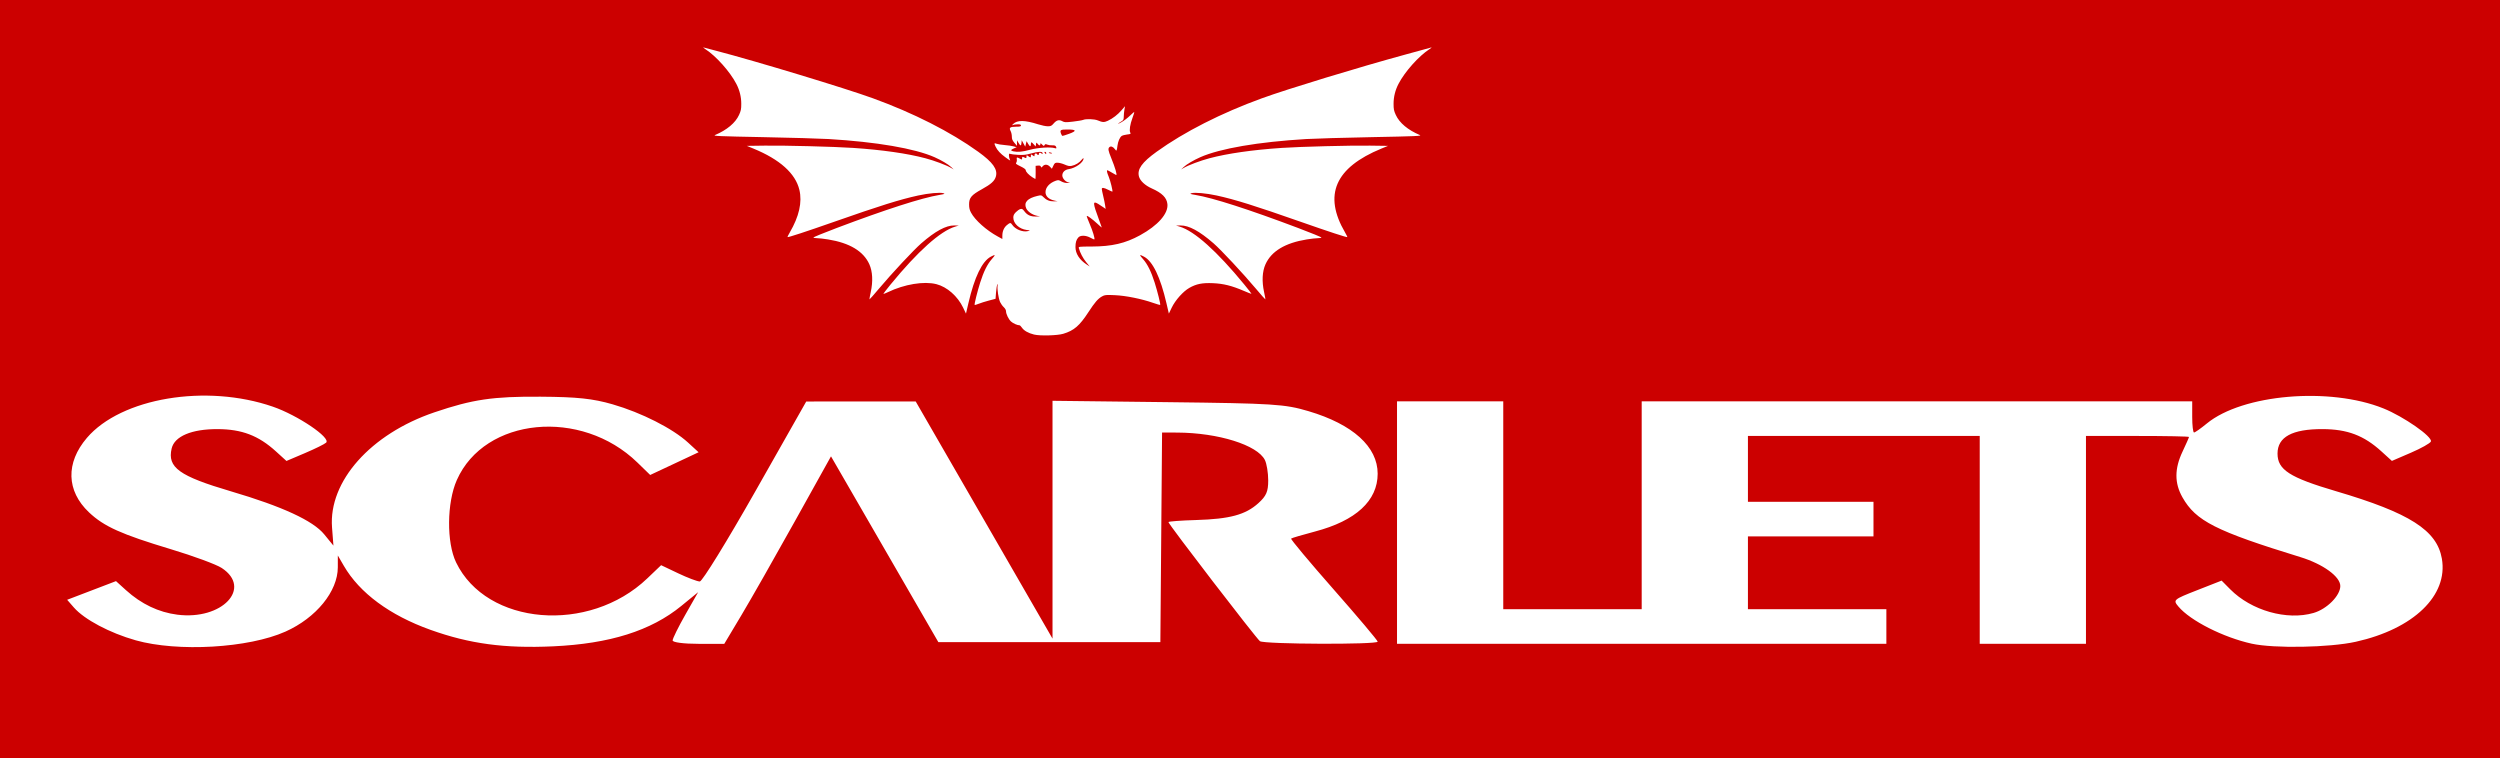 <?xml version="1.0" encoding="UTF-8" standalone="no"?>
<!-- Created with Inkscape (http://www.inkscape.org/) -->

<svg
   xmlns:dc="http://purl.org/dc/elements/1.1/"
   xmlns:cc="http://creativecommons.org/ns#"
   xmlns:rdf="http://www.w3.org/1999/02/22-rdf-syntax-ns#"
   xmlns:svg="http://www.w3.org/2000/svg"
   xmlns="http://www.w3.org/2000/svg"
   xmlns:sodipodi="http://sodipodi.sourceforge.net/DTD/sodipodi-0.dtd"
   xmlns:inkscape="http://www.inkscape.org/namespaces/inkscape"
   width="722.613"
   height="219.108"
   id="svg2565"
   sodipodi:version="0.32"
   inkscape:version="0.47 r22583"
   sodipodi:docname="LLanelli_Scarlets.svg"
   inkscape:output_extension="org.inkscape.output.svg.inkscape"
   version="1.1">
  <rect width="100%" height="100%" fill="#333333" stroke="none"/>
  <defs
     id="defs2567" />
  <sodipodi:namedview
     id="base"
     pagecolor="#ffffff"
     bordercolor="#666666"
     borderopacity="1.0"
     inkscape:pageopacity="0.0"
     inkscape:pageshadow="2"
     inkscape:zoom="0.49497475"
     inkscape:cx="452.22787"
     inkscape:cy="132.04104"
     inkscape:document-units="px"
     inkscape:current-layer="svg2565"
     showgrid="true"
     inkscape:window-width="752"
     inkscape:window-height="579"
     inkscape:window-x="88"
     inkscape:window-y="116" />
  <g
     id="layer1"
     inkscape:groupmode="layer"
     inkscape:label="Calque 1">
    <path
       style="fill:#cc0000;fill-opacity:1;fill-rule:evenodd;stroke:none"
       d="M 8.3727005e-8,0 722.613,0 l 0,219.108 -722.613,0 0,-219.108 z"
       id="path6505" />
    <path
       id="path2617"
       d="m 298.888,96.7 c -1.675,-0.416 -2.915,-1.119 -3.499,-1.982 -0.257,-0.38 -0.569,-0.692 -0.692,-0.692 -0.643,-0.004 -1.875,-0.551 -2.467,-1.095 -0.726,-0.668 -1.444,-2.161 -1.451,-3.019 -0.003,-0.308 -0.278,-0.786 -0.648,-1.126 -0.354,-0.325 -0.829,-0.99 -1.056,-1.476 -0.47,-1.007 -0.898,-3.858 -0.719,-4.788 0.093,-0.482 0.071,-0.539 -0.097,-0.253 -0.119,0.203 -0.281,1.208 -0.359,2.233 l -0.142,1.864 -1.926,0.507 c -1.059,0.279 -2.396,0.701 -2.971,0.938 -0.574,0.237 -1.088,0.382 -1.142,0.323 -0.143,-0.156 0.757,-3.792 1.601,-6.466 0.99,-3.137 2.064,-5.308 3.343,-6.757 1.169,-1.325 1.122,-1.461 -0.256,-0.733 -2.542,1.345 -4.742,5.906 -6.501,13.48 l -0.694,2.987 -0.823,-1.717 c -1.592,-3.32 -4.632,-5.996 -7.715,-6.79 -3.59,-0.925 -9.286,0.014 -14.049,2.317 -0.662,0.32 -1.239,0.542 -1.284,0.493 -0.044,-0.049 0.893,-1.274 2.082,-2.724 7.886,-9.61 14.393,-15.44 18.66,-16.717 l 1.057,-0.316 -1.311,-0.021 c -2.393,-0.038 -5.482,1.635 -9.532,5.16 -2.19,1.906 -8.524,8.69 -12.252,13.121 -1.467,1.744 -2.698,3.137 -2.736,3.096 -0.038,-0.041 0.133,-1 0.379,-2.131 0.673,-3.091 0.528,-5.947 -0.408,-8.026 -1.703,-3.781 -5.67,-6.17 -11.936,-7.187 -1.214,-0.197 -2.641,-0.358 -3.171,-0.358 -0.53,0 -1.011,-0.082 -1.068,-0.182 -0.057,-0.1 2.982,-1.347 6.753,-2.771 14.215,-5.366 24.567,-8.698 29.665,-9.548 1.547,-0.258 1.699,-0.323 1.163,-0.495 -0.932,-0.299 -4.313,0.004 -7.276,0.652 -5.339,1.169 -11.062,2.96 -24.308,7.607 -8.138,2.855 -13.337,4.56 -13.469,4.416 -0.046,-0.05 0.242,-0.648 0.64,-1.329 2.704,-4.627 3.633,-8.745 2.78,-12.323 -1.13,-4.742 -5.637,-8.785 -13.3,-11.932 l -1.894,-0.778 5.17,-0.071 c 5.712,-0.079 20.127,0.293 25.568,0.66 8.425,0.568 15.643,1.601 20.869,2.988 2.655,0.704 6.143,2.015 7.455,2.801 l 0.74,0.443 -0.723,-0.689 c -0.821,-0.782 -2.877,-2.001 -4.823,-2.86 -5.721,-2.525 -16.771,-4.419 -30.599,-5.247 -2.441,-0.146 -11.002,-0.394 -19.024,-0.55 -12.683,-0.247 -14.488,-0.325 -13.845,-0.598 3.464,-1.467 5.907,-3.509 6.964,-5.822 0.555,-1.214 0.645,-1.664 0.645,-3.229 0,-1.985 -0.481,-3.929 -1.418,-5.731 -1.852,-3.561 -5.87,-8.062 -9.005,-10.086 -0.487,-0.314 -0.695,-0.518 -0.462,-0.452 0.233,0.066 1.85,0.492 3.593,0.947 11.547,3.012 37.277,10.809 45.342,13.739 11.738,4.265 22.471,9.715 30.436,15.455 4.238,3.054 5.68,5.07 5.112,7.143 -0.353,1.288 -1.372,2.216 -4.056,3.695 -3.038,1.673 -3.701,2.467 -3.691,4.415 0.005,0.996 0.142,1.568 0.564,2.355 1.173,2.187 4.423,5.086 7.726,6.89 l 1.321,0.722 0,-0.935 c 0,-1.295 0.458,-2.367 1.319,-3.084 0.879,-0.733 1.101,-0.752 1.499,-0.132 0.863,1.346 3.059,2.244 4.581,1.872 0.738,-0.18 0.736,-0.181 -0.383,-0.331 -2.153,-0.287 -3.844,-1.864 -3.844,-3.583 0,-0.618 0.169,-0.979 0.727,-1.554 0.4,-0.412 0.984,-0.82 1.298,-0.906 0.48,-0.132 0.667,-0.03 1.168,0.634 0.829,1.099 1.804,1.549 3.285,1.519 l 1.236,-0.025 -0.92,-0.198 c -1.353,-0.291 -2.665,-1.217 -3.081,-2.175 -0.729,-1.678 0.377,-2.885 3.264,-3.562 1.065,-0.25 1.155,-0.234 1.671,0.293 0.897,0.916 1.816,1.305 3.019,1.278 l 1.12,-0.025 -0.926,-0.199 c -1.601,-0.344 -2.544,-1.233 -2.554,-2.407 -0.012,-1.395 1.15,-2.692 2.986,-3.333 0.672,-0.235 0.881,-0.208 1.582,0.203 0.462,0.27 1.172,0.464 1.657,0.452 l 0.849,-0.021 -0.674,-0.213 c -0.786,-0.248 -1.546,-1.202 -1.546,-1.94 0,-0.93 0.736,-1.657 1.843,-1.82 1.956,-0.288 4.287,-1.956 4.287,-3.067 0,-0.213 -0.214,-0.069 -0.555,0.374 -0.643,0.835 -1.772,1.517 -2.891,1.747 -0.585,0.12 -1.087,0.027 -1.976,-0.367 -0.655,-0.291 -1.57,-0.536 -2.034,-0.546 -0.768,-0.016 -0.881,0.061 -1.266,0.863 l -0.422,0.881 -0.565,-0.592 c -0.683,-0.716 -1.542,-0.764 -2.092,-0.118 -0.356,0.417 -0.42,0.429 -0.535,0.101 -0.092,-0.262 -0.337,-0.352 -0.82,-0.301 l -0.688,0.072 0.008,1.906 c 0.004,1.048 -0.032,1.906 -0.081,1.906 -0.049,0 -0.433,-0.224 -0.853,-0.499 -1.088,-0.71 -1.927,-1.603 -1.927,-2.051 0,-0.255 -0.509,-0.63 -1.506,-1.111 -1.283,-0.619 -1.467,-0.778 -1.243,-1.073 0.144,-0.19 0.217,-0.606 0.161,-0.925 -0.117,-0.671 0.048,-0.712 0.907,-0.226 0.596,0.337 0.624,0.331 0.624,-0.14 0,-0.346 0.094,-0.451 0.317,-0.352 0.174,0.077 0.46,0.203 0.634,0.28 0.225,0.1 0.317,-0.008 0.317,-0.373 0,-0.492 0.021,-0.498 0.521,-0.14 0.674,0.483 0.747,0.471 0.747,-0.116 0,-0.468 0.022,-0.473 0.528,-0.11 0.504,0.361 0.528,0.356 0.528,-0.089 0,-0.482 0.509,-0.645 0.74,-0.236 0.197,0.349 0.528,0.277 0.528,-0.116 0,-0.416 0.451,-0.455 0.803,-0.069 0.197,0.216 0.254,0.19 0.254,-0.116 0,-0.553 -1.261,-0.518 -3.424,0.095 -1.353,0.383 -2.133,0.465 -3.641,0.38 -1.055,-0.059 -2.085,-0.186 -2.289,-0.282 -0.3,-0.141 -0.37,-0.056 -0.37,0.444 0,0.34 0.105,0.831 0.232,1.092 0.265,0.54 0.248,0.533 -1.289,-0.578 -1.378,-0.996 -2.303,-1.997 -2.781,-3.011 -0.485,-1.029 -0.437,-1.171 0.297,-0.866 0.293,0.122 1.329,0.286 2.302,0.366 0.972,0.079 2.149,0.253 2.614,0.387 l 0.845,0.243 -0.793,0.346 c -0.966,0.422 -1.002,0.655 -0.132,0.845 1.253,0.274 2.623,0.142 4.835,-0.465 2.25,-0.618 6,-0.855 7.134,-0.452 0.504,0.179 0.593,0.005 0.275,-0.543 -0.126,-0.217 -0.485,-0.316 -1.022,-0.281 -0.456,0.029 -1.098,-0.059 -1.427,-0.195 -0.492,-0.204 -0.633,-0.182 -0.792,0.128 -0.172,0.336 -0.247,0.321 -0.701,-0.145 -0.426,-0.437 -0.508,-0.459 -0.508,-0.135 0,0.524 -0.349,0.487 -0.795,-0.085 -0.366,-0.47 -0.368,-0.469 -0.474,0.151 l -0.106,0.623 -0.528,-0.609 c -0.662,-0.762 -0.846,-0.771 -0.846,-0.039 0,0.784 -0.295,0.726 -0.808,-0.16 l -0.427,-0.737 -0.195,0.795 -0.195,0.795 -0.508,-0.924 -0.508,-0.924 -0.066,0.751 c -0.084,0.949 -0.305,0.949 -0.861,0 l -0.44,-0.751 -0.005,0.809 -0.005,0.809 -0.739,-0.879 c -0.59,-0.701 -0.739,-1.068 -0.739,-1.812 0,-0.513 -0.163,-1.234 -0.361,-1.602 -0.519,-0.959 -0.161,-1.241 1.583,-1.246 1.12,-0.004 1.42,-0.078 1.42,-0.351 0,-0.259 -0.241,-0.343 -0.951,-0.334 -0.523,0.007 -1.141,0.094 -1.374,0.193 -0.365,0.155 -0.355,0.114 0.073,-0.299 1.204,-1.162 3.357,-1.132 7.209,0.1 0.982,0.314 2.235,0.571 2.784,0.571 0.864,0 1.09,-0.107 1.688,-0.799 0.858,-0.994 1.568,-1.184 2.508,-0.671 0.644,0.351 0.969,0.364 3.103,0.12 1.311,-0.149 2.632,-0.374 2.934,-0.5 0.825,-0.343 3.262,-0.256 4.222,0.15 1.386,0.587 1.851,0.604 2.917,0.104 1.443,-0.677 2.849,-1.763 3.98,-3.077 l 0.979,-1.136 -0.177,0.999 c -0.097,0.549 -0.181,1.446 -0.186,1.992 -0.008,0.864 -0.093,1.043 -0.659,1.386 -1.285,0.778 -1.33,0.987 -0.06,0.275 0.714,-0.4 1.836,-1.251 2.493,-1.892 0.657,-0.64 1.227,-1.126 1.267,-1.078 0.04,0.047 -0.197,0.813 -0.525,1.703 -0.701,1.9 -0.96,3.585 -0.648,4.222 0.203,0.415 0.132,0.461 -0.908,0.578 -0.621,0.07 -1.321,0.259 -1.556,0.419 -0.547,0.373 -1.065,1.563 -1.225,2.812 -0.204,1.596 -0.261,1.675 -0.733,1.019 -0.523,-0.727 -1.179,-0.979 -1.587,-0.609 -0.468,0.425 -0.379,0.968 0.519,3.167 1.15,2.815 1.759,4.909 1.427,4.909 -0.04,0 -0.586,-0.31 -1.215,-0.689 -0.629,-0.379 -1.215,-0.691 -1.302,-0.693 -0.289,-0.008 -0.165,0.618 0.381,1.922 0.461,1.1 1.19,4.066 1.048,4.258 -0.026,0.035 -0.56,-0.198 -1.187,-0.518 -1.302,-0.662 -1.88,-0.736 -1.88,-0.241 0,0.189 0.184,1.099 0.408,2.021 0.224,0.923 0.474,2.139 0.554,2.704 l 0.146,1.027 -0.607,-0.437 c -0.334,-0.241 -1.018,-0.69 -1.521,-0.998 -1.65,-1.012 -1.62,-0.356 0.203,4.543 0.449,1.206 0.816,2.23 0.816,2.276 0,0.046 -0.594,-0.467 -1.321,-1.14 -1.427,-1.321 -2.87,-2.371 -3.025,-2.201 -0.053,0.058 0.326,1.084 0.842,2.279 0.885,2.048 1.555,4.265 1.354,4.484 -0.05,0.054 -0.554,-0.158 -1.12,-0.471 -1.325,-0.733 -2.882,-0.777 -3.503,-0.098 -0.6,0.655 -0.837,1.446 -0.837,2.787 0,1.902 1.165,3.705 3.276,5.071 l 0.845,0.547 -1.036,-1.262 c -0.926,-1.128 -1.76,-2.722 -2.111,-4.034 -0.12,-0.45 -0.021,-0.462 3.732,-0.474 5.833,-0.018 9.688,-0.916 13.952,-3.251 5.189,-2.842 8.203,-6.272 7.92,-9.014 -0.192,-1.857 -1.537,-3.202 -4.541,-4.539 -1.904,-0.848 -3.337,-2.178 -3.676,-3.413 -0.579,-2.113 0.837,-4.105 5.102,-7.179 7.963,-5.738 18.683,-11.182 30.436,-15.456 7.432,-2.703 27.943,-8.952 41.652,-12.691 3.773,-1.029 7.051,-1.926 7.283,-1.993 0.233,-0.067 0.024,0.136 -0.462,0.45 -3.135,2.024 -7.154,6.525 -9.005,10.086 -0.937,1.802 -1.418,3.746 -1.418,5.731 0,1.565 0.09,2.015 0.645,3.229 1.057,2.313 3.501,4.355 6.964,5.822 0.643,0.272 -1.162,0.35 -13.845,0.598 -8.022,0.157 -16.582,0.404 -19.024,0.55 -13.828,0.827 -24.878,2.722 -30.599,5.247 -1.945,0.859 -4.001,2.078 -4.823,2.86 l -0.723,0.689 0.74,-0.443 c 1.312,-0.786 4.8,-2.097 7.455,-2.801 5.226,-1.387 12.445,-2.42 20.869,-2.988 5.44,-0.367 19.856,-0.739 25.568,-0.66 l 5.17,0.071 -1.894,0.778 c -13.435,5.517 -16.859,13.409 -10.52,24.255 0.398,0.681 0.686,1.279 0.64,1.329 -0.132,0.144 -5.331,-1.56 -13.469,-4.416 -13.246,-4.647 -18.969,-6.439 -24.308,-7.607 -2.963,-0.649 -6.344,-0.952 -7.276,-0.652 -0.537,0.172 -0.385,0.237 1.163,0.495 5.097,0.85 15.45,4.182 29.665,9.548 3.771,1.424 6.81,2.67 6.753,2.771 -0.057,0.1 -0.537,0.182 -1.068,0.182 -0.53,0 -1.957,0.161 -3.171,0.358 -6.266,1.017 -10.233,3.405 -11.936,7.187 -0.936,2.078 -1.082,4.935 -0.408,8.026 0.246,1.131 0.417,2.09 0.379,2.131 -0.038,0.041 -1.269,-1.352 -2.736,-3.096 -3.727,-4.431 -10.062,-11.215 -12.252,-13.121 -4.051,-3.526 -7.14,-5.198 -9.532,-5.16 l -1.311,0.021 1.057,0.316 c 4.266,1.277 10.774,7.107 18.66,16.717 1.19,1.45 2.134,2.668 2.098,2.707 -0.036,0.039 -1.051,-0.352 -2.255,-0.869 -3.457,-1.483 -5.854,-2.08 -8.885,-2.212 -3.09,-0.135 -4.818,0.211 -6.848,1.371 -1.793,1.025 -4.043,3.555 -5.075,5.706 l -0.823,1.717 -0.694,-2.987 c -1.759,-7.574 -3.959,-12.135 -6.501,-13.48 -1.378,-0.729 -1.425,-0.592 -0.256,0.733 1.279,1.449 2.354,3.62 3.343,6.757 0.836,2.647 1.745,6.309 1.605,6.462 -0.052,0.057 -0.972,-0.205 -2.043,-0.581 -3.324,-1.168 -7.86,-2.085 -11.039,-2.23 -2.633,-0.12 -2.93,-0.092 -3.74,0.36 -1.16,0.647 -2.09,1.721 -3.917,4.529 -2.578,3.959 -4.166,5.328 -7.274,6.269 -1.705,0.516 -6.731,0.65 -8.442,0.225 z m 3.511,-52.457 c 0,-0.191 -0.146,-0.347 -0.325,-0.347 -0.269,0 -0.278,0.059 -0.053,0.338 0.346,0.429 0.378,0.43 0.378,0.009 z m 1.691,0.027 c 0,-0.049 -0.235,-0.138 -0.522,-0.198 -0.287,-0.06 -0.472,-0.02 -0.41,0.089 0.108,0.191 0.932,0.288 0.932,0.109 z m 4.914,-5.59 c 2.332,-0.849 2.155,-1.254 -0.545,-1.248 -1.907,0.004 -2.124,0.137 -1.814,1.109 0.129,0.404 0.344,0.735 0.477,0.735 0.134,0 0.98,-0.268 1.882,-0.597 z"
       style="fill:#ffffff;fill-opacity:1;stroke:none" />
    <path
       id="path2619"
       d="m 39.202,185.069 c -7.463,-2.104 -14.823,-6.011 -17.847,-9.475 l -1.945,-2.228 7.059,-2.697 7.059,-2.697 2.872,2.601 c 4.442,4.022 9.461,6.416 14.885,7.101 12.91,1.63 21.713,-7.671 12.788,-13.511 -1.55,-1.014 -8.134,-3.445 -14.631,-5.402 -14.431,-4.346 -19.384,-6.574 -23.718,-10.669 -6.555,-6.194 -6.781,-14.315 -0.599,-21.533 9.906,-11.565 34.461,-15.68 53.755,-9.01 7.218,2.495 16.853,9.011 15.381,10.4 -0.44,0.415 -3.199,1.775 -6.131,3.022 l -5.33,2.266 -3.045,-2.766 c -5.04,-4.579 -9.85,-6.415 -16.862,-6.44 -7.495,-0.026 -12.454,2.066 -13.279,5.603 -1.281,5.491 2.152,7.966 17.194,12.398 14.795,4.359 23.682,8.462 26.916,12.426 l 2.654,3.253 -0.404,-5.241 c -1.028,-13.334 11.146,-27.03 29.59,-33.289 11.047,-3.749 16.931,-4.615 30.708,-4.519 10.576,0.073 15.071,0.549 20.79,2.2 8.349,2.41 17.362,6.979 21.813,11.059 l 3.055,2.8 -6.997,3.283 -6.997,3.283 -3.702,-3.599 c -16.25,-15.798 -44.138,-13.091 -52.189,5.066 -2.897,6.534 -2.999,18.03 -0.211,23.81 8.8,18.241 38.397,20.721 55.248,4.63 l 4.012,-3.832 4.948,2.355 c 2.721,1.295 5.526,2.355 6.233,2.355 0.707,0 7.918,-11.705 16.026,-26.011 l 14.741,-26.011 15.819,-0.008 15.819,-0.008 19.774,34.277 19.774,34.277 0,-34.372 0,-34.372 33.267,0.395 c 30.743,0.365 33.832,0.563 40.712,2.599 12.825,3.796 20.011,10.293 20.003,18.088 -0.008,7.807 -6.283,13.587 -18.142,16.71 -3.583,0.944 -6.675,1.86 -6.873,2.036 -0.197,0.176 5.351,6.809 12.33,14.74 6.979,7.931 12.689,14.704 12.689,15.051 0,0.891 -32.819,0.761 -34.03,-0.135 -1.074,-0.794 -26.459,-33.831 -26.452,-34.424 0.003,-0.197 3.6,-0.465 7.995,-0.595 9.748,-0.288 14.3,-1.523 18.014,-4.886 2.283,-2.068 2.834,-3.34 2.834,-6.548 0,-2.19 -0.433,-4.852 -0.962,-5.916 -2.152,-4.327 -13.48,-7.875 -25.313,-7.929 l -4.406,-0.02 -0.246,30.292 -0.246,30.292 -32.089,0 -32.089,0 -15.514,-26.846 -15.514,-26.846 -10.482,18.835 c -5.765,10.359 -12.705,22.552 -15.421,27.096 l -4.94,8.261 -7.465,0 c -4.267,0 -7.465,-0.421 -7.465,-0.984 0,-0.541 1.659,-3.901 3.687,-7.466 l 3.687,-6.483 -4.85,3.97 c -8.782,7.187 -20.697,10.941 -37.097,11.687 -14.008,0.638 -24.111,-0.724 -35.431,-4.775 -11.738,-4.2 -20.465,-10.646 -25.02,-18.481 l -1.747,-3.004 -0.004,3.417 c -0.007,6.945 -6.242,14.605 -15.127,18.581 -10.664,4.773 -31.099,5.957 -43.325,2.511 z m 611.662,0.987 c -8.221,-1.813 -17.757,-6.641 -21.195,-10.729 -1.615,-1.92 -1.496,-2.024 5.412,-4.735 l 7.063,-2.772 2.499,2.519 c 6.102,6.15 16.391,9.068 24.084,6.83 3.867,-1.125 7.727,-5.011 7.727,-7.779 0,-2.731 -4.992,-6.349 -11.537,-8.362 -24.456,-7.522 -30.218,-10.441 -34.088,-17.271 -2.33,-4.113 -2.322,-8.28 0.027,-13.238 1.024,-2.161 1.861,-4.058 1.861,-4.217 0,-0.159 -6.7,-0.289 -14.889,-0.289 l -14.889,0 0,30.041 0,30.041 -15.354,0 -15.354,0 0,-30.041 0,-30.041 -33.5,0 -33.5,0 0,9.513 0,9.513 18.146,0 18.146,0 0,5.007 0,5.007 -18.146,0 -18.146,0 0,10.514 0,10.514 20.007,0 20.007,0 0,5.007 0,5.007 -70.722,0 -70.722,0 0,-35.048 0,-35.048 15.354,0 15.354,0 0,30.041 0,30.041 20.007,0 20.007,0 0,-30.041 0,-30.041 79.562,0 79.562,0 0,4.506 c 0,2.478 0.238,4.506 0.527,4.506 0.29,0 1.953,-1.17 3.696,-2.601 10.324,-8.474 35.488,-10.626 51.039,-4.365 5.866,2.362 14.238,8.198 13.727,9.568 -0.185,0.496 -2.797,1.962 -5.803,3.256 l -5.467,2.354 -3.037,-2.759 c -5.071,-4.607 -9.835,-6.408 -17.01,-6.433 -8.764,-0.029 -13.013,2.278 -13.013,7.067 0,4.687 3.479,6.925 16.924,10.887 21.291,6.273 29.15,11.282 30.58,19.49 1.855,10.642 -8.166,20.313 -24.899,24.029 -7.566,1.68 -23.601,1.975 -30.05,0.552 z"
       style="fill:#ffffff;fill-opacity:1;stroke:none" />
  </g>
</svg>
